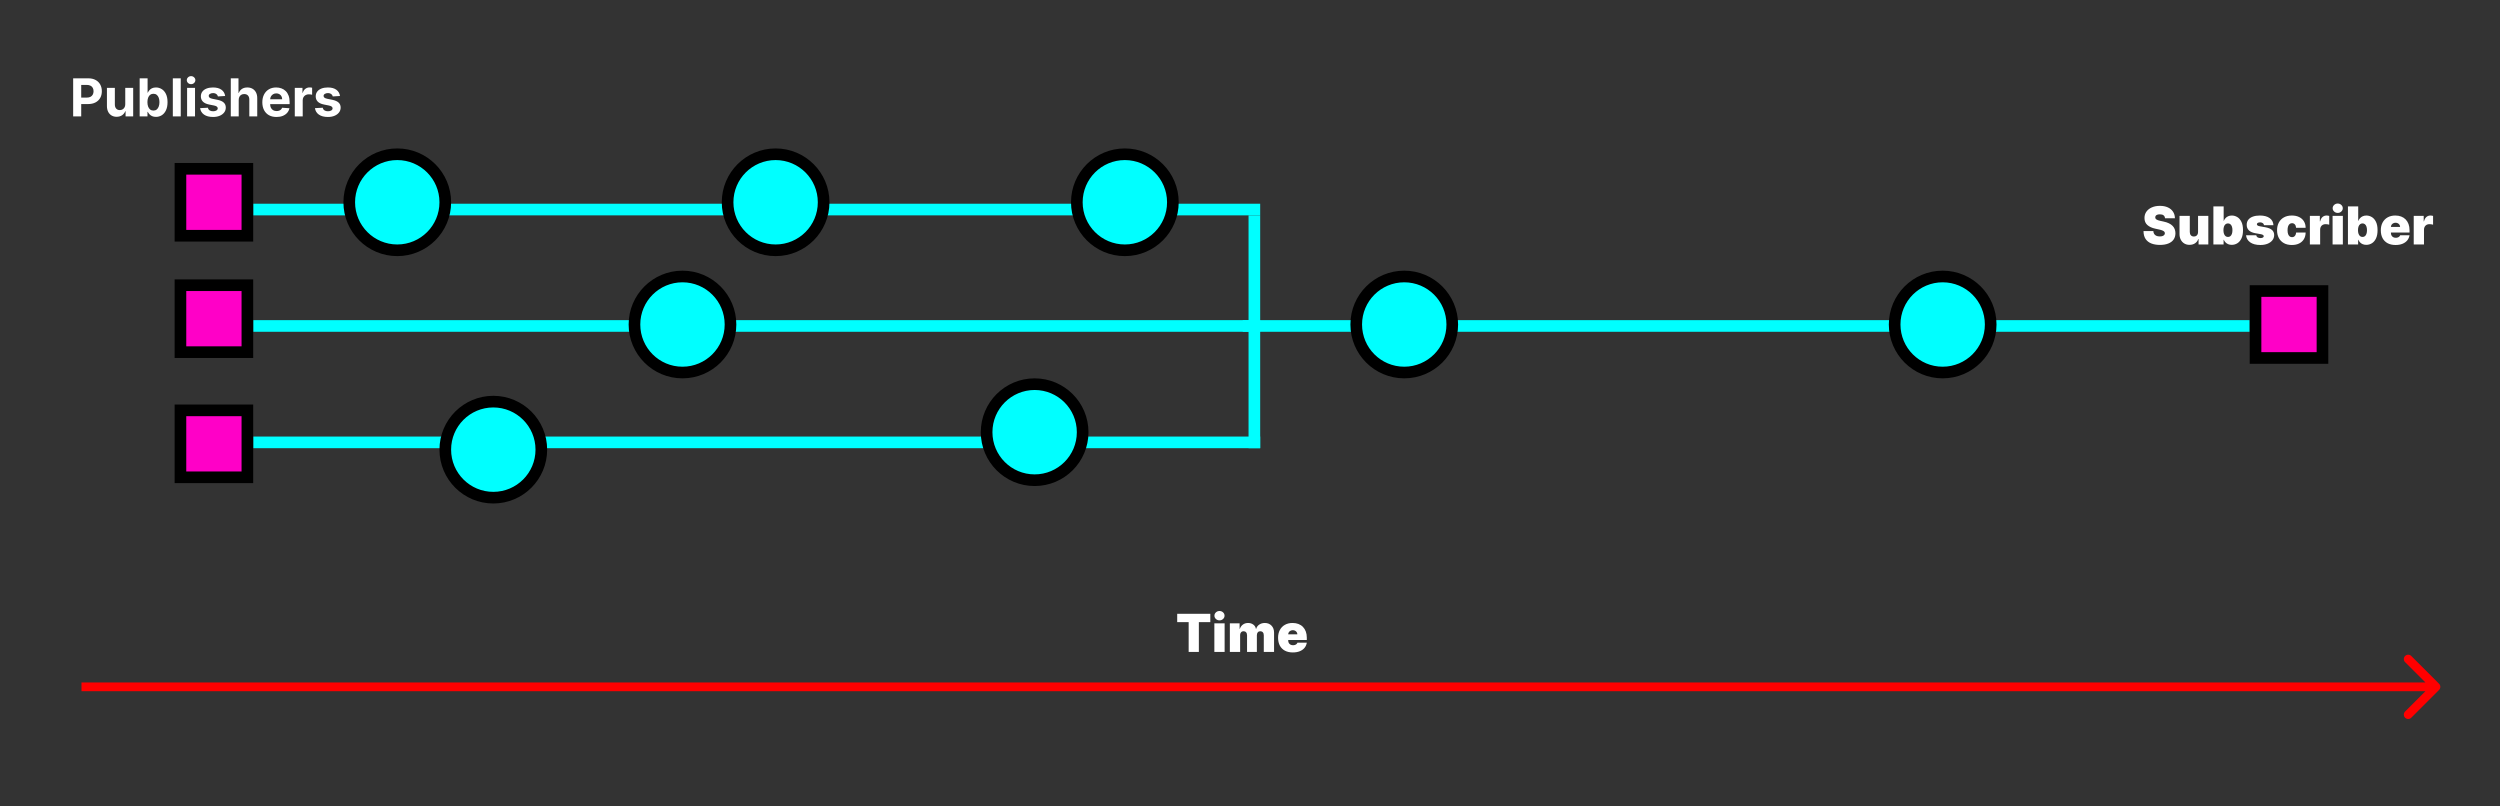 <svg width="859" height="277" viewBox="0 0 859 277" fill="none" xmlns="http://www.w3.org/2000/svg">
<rect x="0" y="0" width="859" height="277" fill="#333333" stroke="none"/>
<line x1="87" y1="72" x2="433" y2="72" stroke="#00FFFF" stroke-width="4"/>
<line x1="87" y1="112" x2="433" y2="112" stroke="#00FFFF" stroke-width="4"/>
<line x1="427" y1="112" x2="773" y2="112" stroke="#00FFFF" stroke-width="4"/>
<line x1="431" y1="154" x2="431" y2="74" stroke="#00FFFF" stroke-width="4"/>
<line x1="87" y1="152" x2="433" y2="152" stroke="#00FFFF" stroke-width="4"/>
<circle cx="136.5" cy="69.5" r="16.5" fill="#00FFFF" stroke="black" stroke-width="4"/>
<circle cx="234.5" cy="111.5" r="16.5" fill="#00FFFF" stroke="black" stroke-width="4"/>
<circle cx="482.5" cy="111.5" r="16.5" fill="#00FFFF" stroke="black" stroke-width="4"/>
<circle cx="667.5" cy="111.5" r="16.5" fill="#00FFFF" stroke="black" stroke-width="4"/>
<circle cx="355.5" cy="148.5" r="16.5" fill="#00FFFF" stroke="black" stroke-width="4"/>
<circle cx="169.5" cy="154.5" r="16.5" fill="#00FFFF" stroke="black" stroke-width="4"/>
<circle cx="266.5" cy="69.5" r="16.5" fill="#00FFFF" stroke="black" stroke-width="4"/>
<circle cx="386.5" cy="69.5" r="16.5" fill="#00FFFF" stroke="black" stroke-width="4"/>
<path d="M838.061 237.061C838.646 236.475 838.646 235.525 838.061 234.939L828.515 225.393C827.929 224.808 826.979 224.808 826.393 225.393C825.808 225.979 825.808 226.929 826.393 227.515L834.879 236L826.393 244.485C825.808 245.071 825.808 246.021 826.393 246.607C826.979 247.192 827.929 247.192 828.515 246.607L838.061 237.061ZM28 237.5H837V234.5H28V237.5Z" fill="#FF0000"/>
<path d="M404.486 213.773V210.909H415.864V213.773H411.926V224H408.423V213.773H404.486ZM417.252 224V214.182H420.781V224H417.252ZM419.017 213.159C418.539 213.159 418.13 213.001 417.789 212.686C417.448 212.371 417.278 211.991 417.278 211.548C417.278 211.105 417.448 210.726 417.789 210.411C418.13 210.095 418.539 209.938 419.017 209.938C419.498 209.938 419.907 210.095 420.244 210.411C420.585 210.726 420.755 211.105 420.755 211.548C420.755 211.991 420.585 212.371 420.244 212.686C419.907 213.001 419.498 213.159 419.017 213.159ZM422.578 224V214.182H425.928V216.048H426.03C426.235 215.435 426.584 214.949 427.078 214.591C427.573 214.233 428.161 214.054 428.843 214.054C429.533 214.054 430.127 214.237 430.626 214.604C431.125 214.966 431.425 215.447 431.527 216.048H431.63C431.796 215.447 432.15 214.966 432.691 214.604C433.232 214.237 433.867 214.054 434.596 214.054C435.537 214.054 436.3 214.357 436.884 214.962C437.472 215.567 437.766 216.372 437.766 217.378V224H434.238V218.273C434.238 217.842 434.129 217.506 433.912 217.263C433.694 217.016 433.402 216.892 433.036 216.892C432.674 216.892 432.386 217.016 432.173 217.263C431.964 217.506 431.86 217.842 431.86 218.273V224H428.485V218.273C428.485 217.842 428.376 217.506 428.159 217.263C427.941 217.016 427.65 216.892 427.283 216.892C427.04 216.892 426.831 216.947 426.657 217.058C426.482 217.169 426.346 217.329 426.248 217.538C426.154 217.742 426.107 217.987 426.107 218.273V224H422.578ZM444.211 224.179C443.162 224.179 442.259 223.979 441.501 223.578C440.746 223.173 440.165 222.594 439.756 221.839C439.351 221.081 439.148 220.173 439.148 219.116C439.148 218.102 439.353 217.216 439.762 216.457C440.171 215.699 440.748 215.109 441.494 214.687C442.24 214.265 443.12 214.054 444.134 214.054C444.876 214.054 445.547 214.169 446.148 214.399C446.748 214.629 447.262 214.964 447.688 215.403C448.114 215.837 448.442 216.366 448.672 216.988C448.903 217.61 449.018 218.311 449.018 219.091V219.909H440.248V217.966H445.77C445.766 217.685 445.694 217.437 445.553 217.224C445.417 217.007 445.231 216.839 444.997 216.719C444.767 216.596 444.505 216.534 444.211 216.534C443.925 216.534 443.663 216.596 443.425 216.719C443.186 216.839 442.994 217.005 442.849 217.218C442.709 217.431 442.634 217.68 442.626 217.966V220.062C442.626 220.378 442.692 220.659 442.824 220.906C442.956 221.153 443.145 221.347 443.393 221.488C443.64 221.629 443.938 221.699 444.287 221.699C444.53 221.699 444.752 221.665 444.952 221.597C445.157 221.528 445.331 221.43 445.476 221.303C445.621 221.17 445.728 221.013 445.796 220.83H449.018C448.907 221.511 448.645 222.104 448.231 222.607C447.818 223.105 447.27 223.493 446.589 223.77C445.911 224.043 445.118 224.179 444.211 224.179Z" fill="white"/>
<path d="M743.901 75C743.866 74.574 743.707 74.242 743.421 74.003C743.14 73.764 742.712 73.645 742.136 73.645C741.77 73.645 741.469 73.69 741.235 73.779C741.005 73.864 740.835 73.981 740.724 74.131C740.613 74.28 740.555 74.45 740.551 74.642C740.543 74.8 740.57 74.942 740.634 75.07C740.702 75.194 740.809 75.307 740.954 75.409C741.099 75.507 741.284 75.597 741.51 75.678C741.736 75.758 742.004 75.831 742.315 75.895L743.389 76.125C744.114 76.278 744.734 76.481 745.249 76.732C745.765 76.984 746.187 77.28 746.515 77.621C746.843 77.957 747.084 78.337 747.237 78.758C747.395 79.18 747.476 79.641 747.48 80.139C747.476 81 747.261 81.729 746.835 82.325C746.408 82.922 745.799 83.376 745.006 83.687C744.218 83.998 743.27 84.153 742.162 84.153C741.024 84.153 740.031 83.985 739.183 83.648C738.339 83.312 737.683 82.794 737.214 82.095C736.75 81.392 736.516 80.493 736.511 79.398H739.886C739.908 79.798 740.008 80.135 740.187 80.408C740.366 80.68 740.617 80.887 740.941 81.028C741.269 81.168 741.659 81.239 742.111 81.239C742.49 81.239 742.808 81.192 743.063 81.098C743.319 81.004 743.513 80.874 743.645 80.708C743.777 80.542 743.845 80.352 743.849 80.139C743.845 79.939 743.779 79.764 743.651 79.615C743.528 79.462 743.323 79.325 743.038 79.206C742.752 79.082 742.366 78.967 741.881 78.861L740.577 78.579C739.418 78.328 738.504 77.908 737.835 77.32C737.17 76.728 736.839 75.921 736.844 74.898C736.839 74.067 737.061 73.34 737.509 72.718C737.96 72.092 738.585 71.604 739.381 71.254C740.183 70.905 741.101 70.73 742.136 70.73C743.193 70.73 744.107 70.907 744.879 71.261C745.65 71.614 746.244 72.113 746.662 72.756C747.084 73.396 747.297 74.144 747.301 75H743.901ZM755.25 79.704V74.182H758.778V84H755.429V82.133H755.326C755.113 82.76 754.74 83.25 754.208 83.604C753.675 83.953 753.042 84.128 752.309 84.128C751.623 84.128 751.022 83.97 750.507 83.655C749.995 83.34 749.597 82.905 749.311 82.351C749.03 81.797 748.887 81.162 748.883 80.446V74.182H752.412V79.704C752.416 80.19 752.539 80.572 752.782 80.849C753.029 81.126 753.375 81.264 753.818 81.264C754.112 81.264 754.365 81.202 754.578 81.079C754.796 80.951 754.962 80.772 755.077 80.542C755.196 80.308 755.254 80.028 755.25 79.704ZM760.521 84V70.909H764.05V75.895H764.101C764.229 75.562 764.416 75.258 764.664 74.981C764.911 74.7 765.218 74.476 765.584 74.31C765.95 74.139 766.377 74.054 766.862 74.054C767.51 74.054 768.126 74.227 768.71 74.572C769.298 74.917 769.775 75.46 770.142 76.202C770.512 76.943 770.698 77.906 770.698 79.091C770.698 80.224 770.521 81.164 770.167 81.91C769.818 82.656 769.349 83.212 768.761 83.578C768.177 83.945 767.536 84.128 766.837 84.128C766.377 84.128 765.965 84.053 765.603 83.904C765.245 83.751 764.938 83.544 764.683 83.284C764.431 83.02 764.237 82.722 764.101 82.389H764.024V84H760.521ZM763.973 79.091C763.973 79.568 764.035 79.981 764.159 80.331C764.286 80.676 764.465 80.945 764.695 81.136C764.93 81.324 765.209 81.418 765.533 81.418C765.857 81.418 766.132 81.326 766.357 81.143C766.588 80.955 766.762 80.689 766.882 80.344C767.005 79.994 767.067 79.577 767.067 79.091C767.067 78.605 767.005 78.19 766.882 77.844C766.762 77.495 766.588 77.229 766.357 77.046C766.132 76.858 765.857 76.764 765.533 76.764C765.209 76.764 764.93 76.858 764.695 77.046C764.465 77.229 764.286 77.495 764.159 77.844C764.035 78.19 763.973 78.605 763.973 79.091ZM781.149 77.378H777.901C777.884 77.178 777.814 77.005 777.691 76.86C777.567 76.715 777.407 76.604 777.211 76.528C777.019 76.447 776.806 76.406 776.572 76.406C776.269 76.406 776.009 76.462 775.792 76.572C775.575 76.683 775.468 76.841 775.472 77.046C775.468 77.19 775.53 77.325 775.658 77.448C775.79 77.572 776.044 77.668 776.419 77.736L778.413 78.094C779.419 78.277 780.166 78.586 780.656 79.021C781.151 79.451 781.4 80.028 781.404 80.753C781.4 81.452 781.191 82.059 780.778 82.575C780.369 83.086 779.808 83.482 779.097 83.763C778.389 84.04 777.582 84.179 776.674 84.179C775.174 84.179 774 83.872 773.152 83.258C772.308 82.645 771.838 81.835 771.74 80.829H775.242C775.289 81.141 775.443 81.381 775.703 81.552C775.967 81.718 776.299 81.801 776.7 81.801C777.024 81.801 777.29 81.746 777.499 81.635C777.712 81.524 777.82 81.367 777.825 81.162C777.82 80.974 777.727 80.825 777.544 80.715C777.365 80.604 777.083 80.514 776.7 80.446L774.961 80.139C773.96 79.965 773.21 79.632 772.711 79.142C772.213 78.652 771.965 78.021 771.97 77.25C771.965 76.568 772.144 75.991 772.507 75.518C772.873 75.04 773.395 74.678 774.073 74.431C774.754 74.18 775.562 74.054 776.495 74.054C777.914 74.054 779.033 74.348 779.851 74.936C780.673 75.524 781.106 76.338 781.149 77.378ZM787.486 84.179C786.421 84.179 785.509 83.968 784.751 83.546C783.992 83.12 783.41 82.528 783.006 81.769C782.601 81.006 782.398 80.122 782.398 79.117C782.398 78.111 782.601 77.229 783.006 76.47C783.41 75.707 783.992 75.115 784.751 74.693C785.509 74.267 786.421 74.054 787.486 74.054C788.449 74.054 789.282 74.229 789.986 74.578C790.693 74.923 791.241 75.413 791.628 76.048C792.016 76.679 792.212 77.421 792.216 78.273H788.944C788.897 77.757 788.748 77.365 788.496 77.097C788.249 76.824 787.93 76.688 787.537 76.688C787.231 76.688 786.962 76.777 786.732 76.956C786.502 77.131 786.323 77.397 786.195 77.755C786.067 78.109 786.003 78.554 786.003 79.091C786.003 79.628 786.067 80.075 786.195 80.433C786.323 80.787 786.502 81.053 786.732 81.232C786.962 81.407 787.231 81.494 787.537 81.494C787.797 81.494 788.028 81.435 788.228 81.315C788.428 81.192 788.59 81.013 788.714 80.778C788.841 80.54 788.918 80.25 788.944 79.909H792.216C792.204 80.774 792.006 81.528 791.622 82.172C791.238 82.811 790.695 83.305 789.992 83.655C789.293 84.004 788.458 84.179 787.486 84.179ZM793.672 84V74.182H797.098V76.048H797.201C797.38 75.358 797.663 74.853 798.051 74.533C798.443 74.214 798.901 74.054 799.425 74.054C799.578 74.054 799.73 74.067 799.879 74.092C800.032 74.114 800.179 74.146 800.32 74.188V77.199C800.145 77.139 799.93 77.094 799.674 77.065C799.419 77.035 799.199 77.02 799.016 77.02C798.671 77.02 798.36 77.099 798.083 77.256C797.81 77.41 797.595 77.627 797.437 77.908C797.279 78.185 797.201 78.511 797.201 78.886V84H793.672ZM801.477 84V74.182H805.005V84H801.477ZM803.241 73.159C802.764 73.159 802.355 73.001 802.014 72.686C801.673 72.371 801.502 71.992 801.502 71.548C801.502 71.105 801.673 70.726 802.014 70.41C802.355 70.095 802.764 69.938 803.241 69.938C803.723 69.938 804.132 70.095 804.468 70.41C804.809 70.726 804.98 71.105 804.98 71.548C804.98 71.992 804.809 72.371 804.468 72.686C804.132 73.001 803.723 73.159 803.241 73.159ZM806.752 84V70.909H810.28V75.895H810.331C810.459 75.562 810.647 75.258 810.894 74.981C811.141 74.7 811.448 74.476 811.814 74.31C812.181 74.139 812.607 74.054 813.093 74.054C813.741 74.054 814.356 74.227 814.94 74.572C815.528 74.917 816.006 75.46 816.372 76.202C816.743 76.943 816.928 77.906 816.928 79.091C816.928 80.224 816.751 81.164 816.398 81.91C816.048 82.656 815.579 83.212 814.991 83.578C814.407 83.945 813.766 84.128 813.067 84.128C812.607 84.128 812.196 84.053 811.834 83.904C811.476 83.751 811.169 83.544 810.913 83.284C810.662 83.02 810.468 82.722 810.331 82.389H810.255V84H806.752ZM810.204 79.091C810.204 79.568 810.265 79.981 810.389 80.331C810.517 80.676 810.696 80.945 810.926 81.136C811.16 81.324 811.439 81.418 811.763 81.418C812.087 81.418 812.362 81.326 812.588 81.143C812.818 80.955 812.993 80.689 813.112 80.344C813.236 79.994 813.297 79.577 813.297 79.091C813.297 78.605 813.236 78.19 813.112 77.844C812.993 77.495 812.818 77.229 812.588 77.046C812.362 76.858 812.087 76.764 811.763 76.764C811.439 76.764 811.16 76.858 810.926 77.046C810.696 77.229 810.517 77.495 810.389 77.844C810.265 78.19 810.204 78.605 810.204 79.091ZM823.109 84.179C822.061 84.179 821.157 83.979 820.399 83.578C819.645 83.173 819.063 82.594 818.654 81.84C818.249 81.081 818.047 80.173 818.047 79.117C818.047 78.102 818.251 77.216 818.66 76.457C819.069 75.699 819.647 75.109 820.393 74.687C821.138 74.265 822.018 74.054 823.032 74.054C823.774 74.054 824.445 74.169 825.046 74.399C825.647 74.629 826.16 74.964 826.586 75.403C827.013 75.837 827.341 76.366 827.571 76.988C827.801 77.61 827.916 78.311 827.916 79.091V79.909H819.146V77.966H824.669C824.665 77.685 824.592 77.438 824.452 77.224C824.315 77.007 824.13 76.839 823.895 76.719C823.665 76.596 823.403 76.534 823.109 76.534C822.824 76.534 822.562 76.596 822.323 76.719C822.084 76.839 821.893 77.005 821.748 77.218C821.607 77.431 821.532 77.68 821.524 77.966V80.062C821.524 80.378 821.59 80.659 821.722 80.906C821.854 81.153 822.044 81.347 822.291 81.488C822.538 81.629 822.836 81.699 823.186 81.699C823.429 81.699 823.65 81.665 823.851 81.597C824.055 81.528 824.23 81.43 824.375 81.303C824.52 81.171 824.626 81.013 824.694 80.829H827.916C827.805 81.511 827.543 82.104 827.13 82.606C826.716 83.105 826.169 83.493 825.487 83.77C824.809 84.043 824.017 84.179 823.109 84.179ZM829.356 84V74.182H832.782V76.048H832.884C833.063 75.358 833.347 74.853 833.734 74.533C834.126 74.214 834.585 74.054 835.109 74.054C835.262 74.054 835.413 74.067 835.562 74.092C835.716 74.114 835.863 74.146 836.004 74.188V77.199C835.829 77.139 835.614 77.094 835.358 77.065C835.102 77.035 834.883 77.02 834.7 77.02C834.354 77.02 834.043 77.099 833.766 77.256C833.494 77.41 833.278 77.627 833.121 77.908C832.963 78.185 832.884 78.511 832.884 78.886V84H829.356Z" fill="white"/>
<path d="M25.138 40V26.909H30.303C31.296 26.909 32.141 27.099 32.84 27.478C33.539 27.853 34.072 28.375 34.438 29.044C34.809 29.709 34.994 30.476 34.994 31.345C34.994 32.215 34.807 32.981 34.432 33.646C34.057 34.311 33.514 34.829 32.802 35.2C32.094 35.57 31.238 35.756 30.232 35.756H26.94V33.538H29.785C30.317 33.538 30.756 33.446 31.102 33.263C31.451 33.075 31.711 32.818 31.881 32.489C32.056 32.157 32.144 31.776 32.144 31.345C32.144 30.91 32.056 30.531 31.881 30.207C31.711 29.879 31.451 29.626 31.102 29.447C30.752 29.264 30.309 29.172 29.772 29.172H27.905V40H25.138ZM43.037 35.82V30.182H45.76V40H43.146V38.217H43.044C42.822 38.792 42.453 39.254 41.938 39.604C41.426 39.953 40.802 40.128 40.065 40.128C39.409 40.128 38.831 39.979 38.333 39.68C37.834 39.382 37.444 38.958 37.163 38.408C36.886 37.859 36.745 37.2 36.741 36.433V30.182H39.464V35.947C39.468 36.527 39.624 36.985 39.931 37.322C40.237 37.658 40.649 37.827 41.164 37.827C41.492 37.827 41.799 37.752 42.085 37.603C42.37 37.45 42.6 37.224 42.775 36.925C42.954 36.627 43.041 36.258 43.037 35.82ZM47.989 40V26.909H50.712V31.831H50.795C50.915 31.567 51.087 31.298 51.313 31.026C51.543 30.749 51.842 30.518 52.208 30.335C52.579 30.148 53.039 30.054 53.589 30.054C54.305 30.054 54.965 30.241 55.57 30.616C56.175 30.987 56.659 31.548 57.021 32.298C57.383 33.043 57.565 33.979 57.565 35.104C57.565 36.199 57.388 37.124 57.034 37.878C56.685 38.628 56.207 39.197 55.602 39.584C55.001 39.968 54.328 40.16 53.582 40.16C53.054 40.16 52.604 40.072 52.234 39.898C51.867 39.723 51.567 39.504 51.332 39.239C51.098 38.971 50.919 38.7 50.795 38.428H50.674V40H47.989ZM50.655 35.091C50.655 35.675 50.736 36.184 50.898 36.619C51.06 37.053 51.294 37.392 51.601 37.635C51.908 37.874 52.281 37.993 52.719 37.993C53.163 37.993 53.538 37.871 53.844 37.629C54.151 37.381 54.383 37.041 54.541 36.606C54.703 36.167 54.784 35.662 54.784 35.091C54.784 34.524 54.705 34.026 54.548 33.595C54.39 33.165 54.158 32.828 53.851 32.585C53.544 32.342 53.167 32.221 52.719 32.221C52.276 32.221 51.901 32.338 51.594 32.572C51.292 32.807 51.06 33.139 50.898 33.57C50.736 34 50.655 34.507 50.655 35.091ZM62.105 26.909V40H59.382V26.909H62.105ZM64.286 40V30.182H67.009V40H64.286ZM65.654 28.916C65.249 28.916 64.902 28.782 64.612 28.514C64.326 28.241 64.184 27.915 64.184 27.535C64.184 27.16 64.326 26.839 64.612 26.57C64.902 26.298 65.249 26.161 65.654 26.161C66.059 26.161 66.404 26.298 66.689 26.57C66.979 26.839 67.124 27.16 67.124 27.535C67.124 27.915 66.979 28.241 66.689 28.514C66.404 28.782 66.059 28.916 65.654 28.916ZM77.359 32.981L74.866 33.135C74.824 32.922 74.732 32.73 74.591 32.56C74.451 32.385 74.265 32.246 74.035 32.144C73.809 32.038 73.539 31.984 73.224 31.984C72.802 31.984 72.446 32.074 72.156 32.253C71.866 32.428 71.721 32.662 71.721 32.956C71.721 33.19 71.815 33.389 72.003 33.55C72.19 33.712 72.512 33.842 72.968 33.94L74.745 34.298C75.699 34.494 76.411 34.81 76.88 35.244C77.349 35.679 77.583 36.25 77.583 36.957C77.583 37.601 77.393 38.166 77.014 38.651C76.639 39.137 76.123 39.516 75.467 39.789C74.815 40.057 74.063 40.192 73.211 40.192C71.911 40.192 70.876 39.921 70.104 39.38C69.337 38.834 68.888 38.093 68.755 37.156L71.434 37.015C71.515 37.411 71.711 37.714 72.022 37.923C72.333 38.127 72.731 38.229 73.217 38.229C73.694 38.229 74.078 38.138 74.368 37.955C74.662 37.767 74.811 37.526 74.815 37.232C74.811 36.985 74.707 36.783 74.502 36.625C74.297 36.463 73.982 36.34 73.556 36.254L71.856 35.916C70.897 35.724 70.183 35.391 69.714 34.918C69.25 34.445 69.018 33.842 69.018 33.109C69.018 32.479 69.188 31.935 69.529 31.479C69.874 31.023 70.358 30.672 70.98 30.425C71.606 30.178 72.339 30.054 73.179 30.054C74.419 30.054 75.395 30.316 76.106 30.84C76.822 31.364 77.24 32.078 77.359 32.981ZM82.021 34.324V40H79.298V26.909H81.944V31.914H82.059C82.281 31.334 82.638 30.881 83.133 30.553C83.627 30.22 84.247 30.054 84.993 30.054C85.675 30.054 86.269 30.203 86.776 30.501C87.288 30.796 87.684 31.22 87.965 31.773C88.251 32.323 88.391 32.981 88.387 33.749V40H85.664V34.234C85.668 33.629 85.515 33.158 85.204 32.822C84.897 32.485 84.467 32.317 83.913 32.317C83.542 32.317 83.214 32.396 82.928 32.553C82.647 32.711 82.425 32.941 82.263 33.244C82.106 33.542 82.025 33.902 82.021 34.324ZM95.004 40.192C93.995 40.192 93.125 39.987 92.397 39.578C91.672 39.165 91.114 38.581 90.722 37.827C90.33 37.068 90.134 36.171 90.134 35.136C90.134 34.126 90.33 33.239 90.722 32.477C91.114 31.714 91.666 31.119 92.377 30.693C93.093 30.267 93.933 30.054 94.896 30.054C95.543 30.054 96.147 30.158 96.705 30.367C97.267 30.572 97.757 30.881 98.175 31.294C98.597 31.707 98.925 32.227 99.159 32.854C99.394 33.476 99.511 34.205 99.511 35.04V35.788H91.22V34.1H96.948C96.948 33.708 96.862 33.361 96.692 33.058C96.522 32.756 96.285 32.519 95.982 32.349C95.684 32.174 95.337 32.087 94.941 32.087C94.527 32.087 94.161 32.182 93.841 32.374C93.526 32.562 93.279 32.815 93.1 33.135C92.921 33.45 92.829 33.802 92.825 34.19V35.794C92.825 36.28 92.914 36.7 93.093 37.053C93.276 37.407 93.534 37.68 93.867 37.871C94.199 38.063 94.593 38.159 95.049 38.159C95.352 38.159 95.629 38.117 95.88 38.031C96.132 37.946 96.347 37.818 96.526 37.648C96.705 37.477 96.841 37.269 96.935 37.021L99.453 37.188C99.326 37.793 99.063 38.321 98.667 38.773C98.275 39.22 97.768 39.57 97.146 39.821C96.528 40.068 95.814 40.192 95.004 40.192ZM101.288 40V30.182H103.928V31.895H104.03C104.209 31.285 104.509 30.825 104.931 30.514C105.353 30.199 105.839 30.041 106.389 30.041C106.525 30.041 106.672 30.05 106.83 30.067C106.987 30.084 107.126 30.107 107.245 30.137V32.553C107.117 32.515 106.941 32.481 106.715 32.451C106.489 32.421 106.282 32.406 106.095 32.406C105.694 32.406 105.336 32.494 105.021 32.668C104.71 32.839 104.463 33.077 104.279 33.384C104.1 33.691 104.011 34.045 104.011 34.445V40H101.288ZM116.822 32.981L114.329 33.135C114.287 32.922 114.195 32.73 114.054 32.56C113.914 32.385 113.728 32.246 113.498 32.144C113.272 32.038 113.002 31.984 112.686 31.984C112.265 31.984 111.909 32.074 111.619 32.253C111.329 32.428 111.184 32.662 111.184 32.956C111.184 33.19 111.278 33.389 111.466 33.55C111.653 33.712 111.975 33.842 112.431 33.94L114.208 34.298C115.162 34.494 115.874 34.81 116.343 35.244C116.811 35.679 117.046 36.25 117.046 36.957C117.046 37.601 116.856 38.166 116.477 38.651C116.102 39.137 115.586 39.516 114.93 39.789C114.278 40.057 113.526 40.192 112.674 40.192C111.374 40.192 110.338 39.921 109.567 39.38C108.8 38.834 108.35 38.093 108.218 37.156L110.897 37.015C110.978 37.411 111.174 37.714 111.485 37.923C111.796 38.127 112.194 38.229 112.68 38.229C113.157 38.229 113.541 38.138 113.831 37.955C114.125 37.767 114.274 37.526 114.278 37.232C114.274 36.985 114.169 36.783 113.965 36.625C113.76 36.463 113.445 36.34 113.019 36.254L111.319 35.916C110.36 35.724 109.646 35.391 109.177 34.918C108.713 34.445 108.48 33.842 108.48 33.109C108.48 32.479 108.651 31.935 108.992 31.479C109.337 31.023 109.821 30.672 110.443 30.425C111.069 30.178 111.802 30.054 112.642 30.054C113.882 30.054 114.858 30.316 115.569 30.84C116.285 31.364 116.703 32.078 116.822 32.981Z" fill="white"/>
<rect x="62" y="58" width="23" height="23" fill="#FF00C7" stroke="black" stroke-width="4"/>
<rect x="62" y="98" width="23" height="23" fill="#FF00C7" stroke="black" stroke-width="4"/>
<rect x="62" y="141" width="23" height="23" fill="#FF00C7" stroke="black" stroke-width="4"/>
<rect x="775" y="100" width="23" height="23" fill="#FF00C7" stroke="black" stroke-width="4"/>
</svg>
